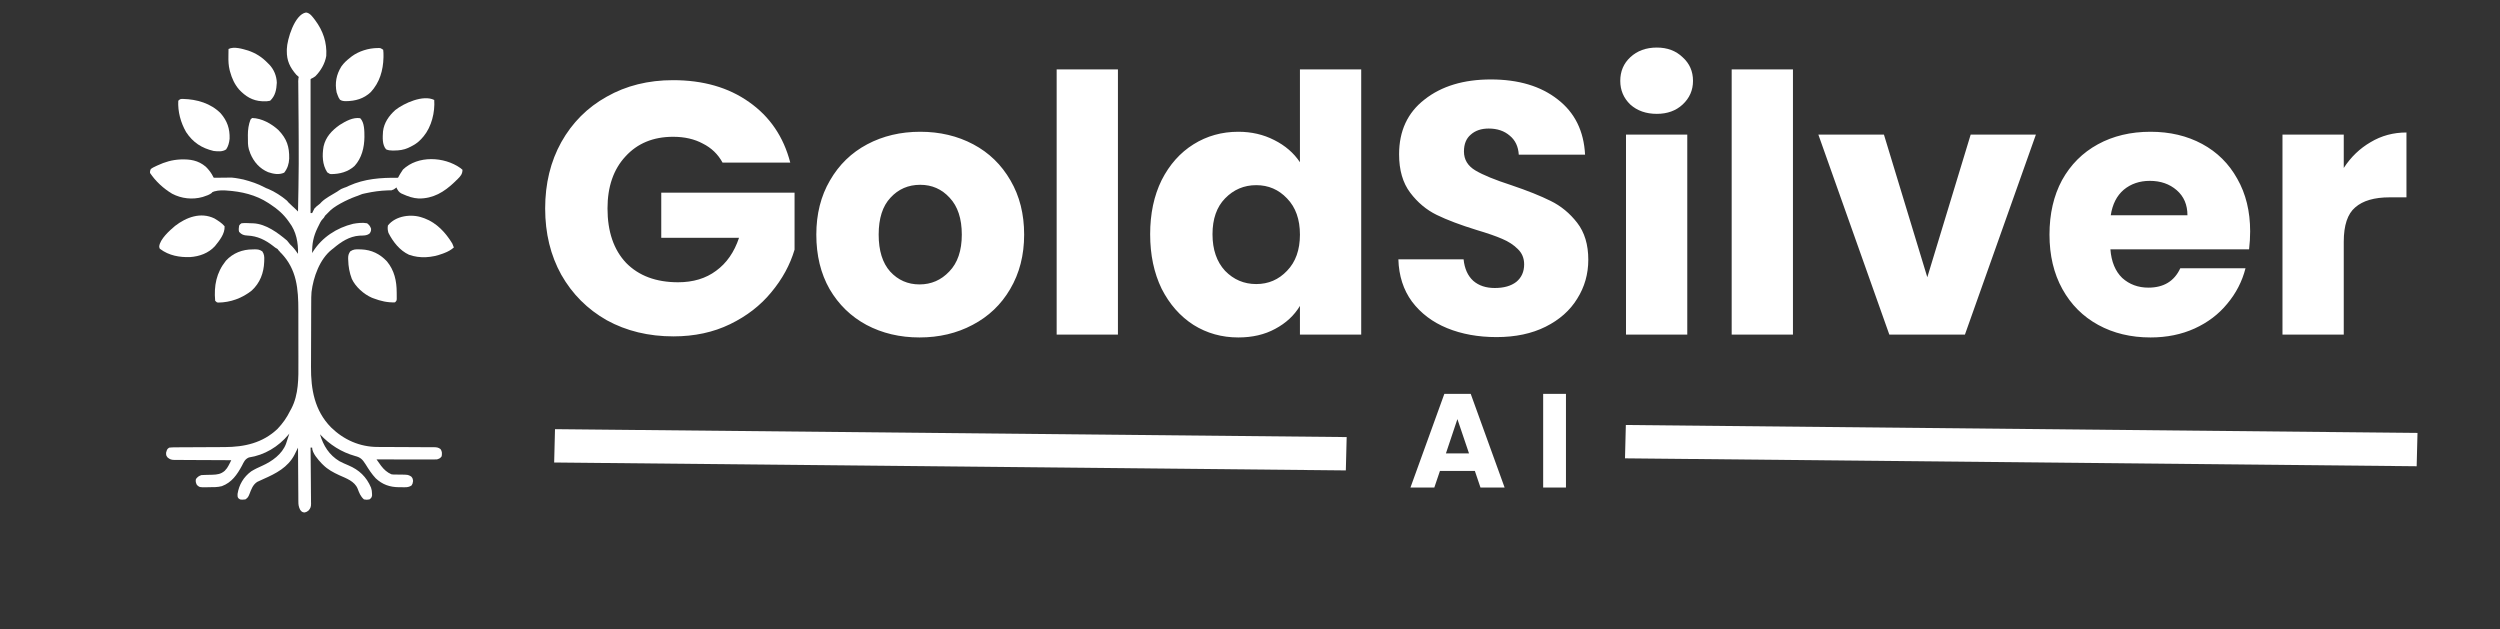 <svg width="600" height="151" viewBox="0 0 600 151" fill="none" xmlns="http://www.w3.org/2000/svg">
<rect x="0" y="0" width="600" height="151" fill="#333333" stroke="none"/>
<path d="M173.408 39.02C172.319 37.013 170.742 35.494 168.678 34.462C166.671 33.373 164.292 32.828 161.54 32.828C156.781 32.828 152.969 34.405 150.102 37.558C147.235 40.654 145.802 44.811 145.802 50.028C145.802 55.589 147.293 59.947 150.274 63.1C153.313 66.196 157.469 67.744 162.744 67.744C166.356 67.744 169.395 66.827 171.86 64.992C174.383 63.157 176.217 60.52 177.364 57.08H158.702V46.244H190.694V59.918C189.605 63.587 187.741 66.999 185.104 70.152C182.524 73.305 179.227 75.857 175.214 77.806C171.201 79.755 166.671 80.73 161.626 80.73C155.663 80.73 150.331 79.44 145.63 76.86C140.986 74.223 137.345 70.582 134.708 65.938C132.128 61.294 130.838 55.991 130.838 50.028C130.838 44.065 132.128 38.762 134.708 34.118C137.345 29.417 140.986 25.776 145.63 23.196C150.274 20.559 155.577 19.24 161.54 19.24C168.764 19.24 174.841 20.989 179.772 24.486C184.76 27.983 188.057 32.828 189.662 39.02H173.408ZM220.684 80.988C215.982 80.988 211.74 79.985 207.956 77.978C204.229 75.971 201.276 73.105 199.098 69.378C196.976 65.651 195.916 61.294 195.916 56.306C195.916 51.375 197.005 47.047 199.184 43.32C201.362 39.536 204.344 36.641 208.128 34.634C211.912 32.627 216.154 31.624 220.856 31.624C225.557 31.624 229.8 32.627 233.584 34.634C237.368 36.641 240.349 39.536 242.528 43.32C244.706 47.047 245.796 51.375 245.796 56.306C245.796 61.237 244.678 65.594 242.442 69.378C240.263 73.105 237.253 75.971 233.412 77.978C229.628 79.985 225.385 80.988 220.684 80.988ZM220.684 68.26C223.493 68.26 225.872 67.228 227.822 65.164C229.828 63.1 230.832 60.147 230.832 56.306C230.832 52.465 229.857 49.512 227.908 47.448C226.016 45.384 223.665 44.352 220.856 44.352C217.989 44.352 215.61 45.384 213.718 47.448C211.826 49.455 210.88 52.407 210.88 56.306C210.88 60.147 211.797 63.1 213.632 65.164C215.524 67.228 217.874 68.26 220.684 68.26ZM268.304 16.66V80.3H253.598V16.66H268.304ZM276.037 56.22C276.037 51.289 276.954 46.961 278.789 43.234C280.681 39.507 283.232 36.641 286.443 34.634C289.654 32.627 293.237 31.624 297.193 31.624C300.346 31.624 303.213 32.283 305.793 33.602C308.43 34.921 310.494 36.698 311.985 38.934V16.66H326.691V80.3H311.985V73.42C310.609 75.713 308.631 77.548 306.051 78.924C303.528 80.3 300.576 80.988 297.193 80.988C293.237 80.988 289.654 79.985 286.443 77.978C283.232 75.914 280.681 73.019 278.789 69.292C276.954 65.508 276.037 61.151 276.037 56.22ZM311.985 56.306C311.985 52.637 310.953 49.741 308.889 47.62C306.882 45.499 304.417 44.438 301.493 44.438C298.569 44.438 296.075 45.499 294.011 47.62C292.004 49.684 291.001 52.551 291.001 56.22C291.001 59.889 292.004 62.813 294.011 64.992C296.075 67.113 298.569 68.174 301.493 68.174C304.417 68.174 306.882 67.113 308.889 64.992C310.953 62.871 311.985 59.975 311.985 56.306ZM359.174 80.902C354.759 80.902 350.803 80.185 347.306 78.752C343.809 77.319 340.999 75.197 338.878 72.388C336.814 69.579 335.725 66.196 335.61 62.24H351.262C351.491 64.476 352.265 66.196 353.584 67.4C354.903 68.547 356.623 69.12 358.744 69.12C360.923 69.12 362.643 68.633 363.904 67.658C365.165 66.626 365.796 65.221 365.796 63.444C365.796 61.953 365.28 60.721 364.248 59.746C363.273 58.771 362.041 57.969 360.55 57.338C359.117 56.707 357.053 55.991 354.358 55.188C350.459 53.984 347.277 52.78 344.812 51.576C342.347 50.372 340.225 48.595 338.448 46.244C336.671 43.893 335.782 40.826 335.782 37.042C335.782 31.423 337.817 27.037 341.888 23.884C345.959 20.673 351.262 19.068 357.798 19.068C364.449 19.068 369.809 20.673 373.88 23.884C377.951 27.037 380.129 31.452 380.416 37.128H364.506C364.391 35.179 363.675 33.659 362.356 32.57C361.037 31.423 359.346 30.85 357.282 30.85C355.505 30.85 354.071 31.337 352.982 32.312C351.893 33.229 351.348 34.577 351.348 36.354C351.348 38.303 352.265 39.823 354.1 40.912C355.935 42.001 358.801 43.177 362.7 44.438C366.599 45.757 369.752 47.018 372.16 48.222C374.625 49.426 376.747 51.175 378.524 53.468C380.301 55.761 381.19 58.714 381.19 62.326C381.19 65.766 380.301 68.891 378.524 71.7C376.804 74.509 374.281 76.745 370.956 78.408C367.631 80.071 363.703 80.902 359.174 80.902ZM397.636 27.324C395.056 27.324 392.935 26.579 391.272 25.088C389.667 23.54 388.864 21.648 388.864 19.412C388.864 17.119 389.667 15.227 391.272 13.736C392.935 12.188 395.056 11.414 397.636 11.414C400.159 11.414 402.223 12.188 403.828 13.736C405.491 15.227 406.322 17.119 406.322 19.412C406.322 21.648 405.491 23.54 403.828 25.088C402.223 26.579 400.159 27.324 397.636 27.324ZM404.946 32.312V80.3H390.24V32.312H404.946ZM430.309 16.66V80.3H415.603V16.66H430.309ZM462.553 66.54L472.959 32.312H488.611L471.583 80.3H453.437L436.409 32.312H452.147L462.553 66.54ZM540.037 55.532C540.037 56.908 539.951 58.341 539.779 59.832H506.497C506.726 62.813 507.672 65.107 509.335 66.712C511.055 68.26 513.147 69.034 515.613 69.034C519.282 69.034 521.833 67.486 523.267 64.39H538.919C538.116 67.543 536.654 70.381 534.533 72.904C532.469 75.427 529.86 77.405 526.707 78.838C523.553 80.271 520.027 80.988 516.129 80.988C511.427 80.988 507.242 79.985 503.573 77.978C499.903 75.971 497.037 73.105 494.973 69.378C492.909 65.651 491.877 61.294 491.877 56.306C491.877 51.318 492.88 46.961 494.887 43.234C496.951 39.507 499.817 36.641 503.487 34.634C507.156 32.627 511.37 31.624 516.129 31.624C520.773 31.624 524.901 32.599 528.513 34.548C532.125 36.497 534.934 39.278 536.941 42.89C539.005 46.502 540.037 50.716 540.037 55.532ZM524.987 51.662C524.987 49.139 524.127 47.133 522.407 45.642C520.687 44.151 518.537 43.406 515.957 43.406C513.491 43.406 511.399 44.123 509.679 45.556C508.016 46.989 506.984 49.025 506.583 51.662H524.987ZM562.501 40.31C564.221 37.673 566.371 35.609 568.951 34.118C571.531 32.57 574.398 31.796 577.551 31.796V47.362H573.509C569.84 47.362 567.088 48.165 565.253 49.77C563.418 51.318 562.501 54.07 562.501 58.026V80.3H547.795V32.312H562.501V40.31Z" fill="white"/>
<path d="M353.968 113.032H345.584L344.24 117H338.512L346.64 94.536H352.976L361.104 117H355.312L353.968 113.032ZM352.56 108.808L349.776 100.584L347.024 108.808H352.56ZM375.831 94.536V117H370.359V94.536H375.831Z" fill="white"/>
<line y1="-4" x2="190" y2="-4" transform="matrix(1 0.01 -0.025 1 133 111)" stroke="white" stroke-width="8"/>
<line y1="-4" x2="190" y2="-4" transform="matrix(1 0.01 -0.025 1 390 110)" stroke="white" stroke-width="8"/>
<path d="M73.347 16.744C73.902 16.909 74.048 17.145 74.348 17.626C74.411 17.626 74.473 17.626 74.537 17.626C74.537 28.686 74.537 39.745 74.537 51.139C74.661 51.139 74.786 51.139 74.914 51.139C74.972 51.022 75.03 50.906 75.09 50.786C75.22 50.527 75.35 50.268 75.479 50.009C75.603 50.009 75.539 49.867 75.668 49.867C75.668 49.743 75.856 49.761 75.856 49.633C76.166 49.376 76.481 49.126 76.798 48.88C76.93 48.74 77.062 48.6 77.199 48.456C78.192 47.506 79.531 46.844 80.932 45.985C81.321 45.747 81.321 45.679 81.886 45.361C83.111 44.884 82.263 45.173 83.017 44.926C83.266 44.817 83.513 44.703 83.759 44.585C87.528 42.886 91.396 42.628 95.454 42.667C95.474 42.528 95.946 42.809 95.967 42.667C96.286 41.367 97.393 42.793 98.469 42.066C101.019 40.575 102.805 38.937 105.629 39.567C107.177 40.187 108.198 39.27 109.565 40.407C109.545 41.45 110.263 42.106 109.565 42.81C109.432 42.937 109.299 43.065 109.163 43.196C109.026 43.329 108.89 43.462 108.749 43.598C106.304 45.93 103.626 46.497 100.165 46.462C98.79 46.395 98.496 46.785 97.244 46.22C97.102 46.158 96.542 45.614 96.396 45.55C95.926 45.277 95.419 45.397 95.171 44.926C95.109 45.112 94.7 45.267 94.511 45.455C94.323 45.55 94.323 45.55 93.946 45.679C93.946 45.832 93.946 45.555 93.946 45.679C93.822 45.679 93.697 45.679 93.569 45.679C93.569 45.551 93.569 45.803 93.569 45.679C93.288 45.686 93.288 45.686 93.001 45.694C91.238 45.759 89.565 45.985 87.841 46.362C87.69 46.395 87.538 46.428 87.382 46.462C87.249 46.493 87.115 46.523 86.978 46.554C86.597 46.679 87.032 46.542 86.22 46.844C86.032 46.914 86.063 46.921 85.843 46.997C85.624 47.073 85.624 47.073 85.4 47.15C83.191 47.951 80.002 49.574 78.871 50.915C78.683 51.08 78.683 51.104 78.588 51.198C78.494 51.292 78.388 51.398 78.4 51.386C78.306 51.48 78.306 51.48 78.117 51.668C78.023 51.763 78.045 51.708 77.964 51.857C77.74 52.269 77.74 52.269 77.466 52.536C76.984 53.029 76.722 53.656 76.421 54.269C76.321 54.472 76.321 54.472 76.218 54.679C75.225 56.721 74.877 58.469 74.914 60.741C74.971 60.642 75.029 60.544 75.088 60.443C77.243 56.981 80.826 54.659 84.757 53.711C85.863 53.517 86.993 53.385 88.105 53.586C88.632 54.005 88.829 54.258 89.058 54.893C89.047 55.469 89.047 55.469 88.74 55.999C88.045 56.608 87.165 56.519 86.285 56.556C83.822 56.723 81.829 58.06 80.002 59.611C79.821 59.751 79.821 59.751 79.636 59.893C76.726 62.184 75.202 66.515 74.766 70.08C74.688 70.937 74.694 71.794 74.692 72.653C74.69 72.965 74.69 72.965 74.688 73.283C74.684 73.967 74.682 74.652 74.68 75.336C74.68 75.572 74.679 75.807 74.678 76.049C74.675 77.168 74.672 78.286 74.67 79.405C74.668 80.686 74.663 81.967 74.656 83.248C74.649 84.365 74.647 85.483 74.647 86.6C74.646 87.071 74.643 87.542 74.64 88.014C74.602 93.443 75.487 98.529 79.441 102.565C82.502 105.558 86.357 107.274 90.672 107.271C90.829 107.271 90.986 107.272 91.148 107.273C91.487 107.274 91.826 107.275 92.164 107.276C92.701 107.277 93.237 107.28 93.773 107.284C95.297 107.293 96.82 107.302 98.344 107.305C99.278 107.307 100.212 107.313 101.146 107.321C101.501 107.323 101.856 107.324 102.212 107.324C102.708 107.323 103.204 107.327 103.7 107.332C103.847 107.331 103.994 107.33 104.145 107.329C104.802 107.34 105.184 107.382 105.721 107.773C106.134 108.371 106.097 108.795 106.006 109.503C105.661 109.996 105.458 110.062 104.876 110.256C104.408 110.273 103.947 110.28 103.48 110.278C103.338 110.278 103.196 110.278 103.05 110.278C102.582 110.278 102.114 110.276 101.646 110.275C101.322 110.274 100.997 110.274 100.673 110.274C99.819 110.273 98.965 110.271 98.111 110.269C97.239 110.267 96.368 110.266 95.496 110.266C93.786 110.264 92.076 110.26 90.366 110.256C90.601 110.588 90.838 110.919 91.075 111.25C91.207 111.434 91.339 111.619 91.475 111.809C92.152 112.689 92.919 113.394 93.946 113.834C94.404 113.89 94.404 113.89 94.894 113.885C95.164 113.891 95.164 113.891 95.44 113.897C95.817 113.902 96.195 113.905 96.572 113.907C97.951 113.94 97.951 113.94 98.687 114.365C99.034 114.775 99.034 114.775 99.14 115.434C99.034 116.093 99.034 116.093 98.776 116.505C97.99 117.045 97.208 116.947 96.278 116.928C96.01 116.93 96.01 116.93 95.737 116.932C93.547 116.913 91.778 116.299 90.173 114.794C89.21 113.771 88.478 112.619 87.742 111.43C87.007 110.287 86.564 109.776 85.231 109.444C81.916 108.505 79.15 106.746 76.798 104.232C77.608 106.974 78.988 109.194 81.472 110.692C82.173 111.061 82.888 111.373 83.617 111.68C86.184 112.764 87.951 114.432 89.047 117.034C89.22 117.554 89.272 117.907 89.282 118.446C89.287 118.592 89.292 118.737 89.297 118.887C89.219 119.397 89.081 119.554 88.67 119.858C88.034 119.964 88.034 119.964 87.351 119.858C86.518 119.123 86.221 118.307 85.834 117.284C85.097 115.478 83.1 114.806 81.439 114.057C79.99 113.384 78.697 112.711 77.552 111.574C77.434 111.459 77.316 111.344 77.195 111.226C76.337 110.318 74.914 108.717 74.914 107.432C74.789 107.432 74.665 107.432 74.537 107.432C74.539 107.612 74.541 107.791 74.543 107.976C74.562 109.669 74.576 111.361 74.586 113.054C74.591 113.924 74.597 114.794 74.608 115.664C74.618 116.504 74.624 117.344 74.626 118.184C74.628 118.504 74.631 118.825 74.636 119.145C74.643 119.594 74.644 120.043 74.644 120.492C74.647 120.624 74.651 120.756 74.654 120.892C74.647 121.614 74.552 121.911 74.095 122.482C73.595 122.871 73.595 122.871 73.018 123C72.464 122.871 72.464 122.871 72.059 122.388C71.668 121.662 71.602 121.103 71.607 120.299C71.605 120.09 71.605 120.09 71.602 119.876C71.596 119.417 71.596 118.959 71.596 118.501C71.593 118.181 71.59 117.862 71.586 117.543C71.578 116.705 71.574 115.868 71.571 115.03C71.567 114.175 71.56 113.319 71.552 112.463C71.538 110.786 71.528 109.109 71.522 107.432C71.407 107.665 71.407 107.665 71.29 107.903C71.189 108.107 71.088 108.311 70.984 108.521C70.834 108.824 70.834 108.824 70.681 109.133C69.106 112.166 66.221 113.648 63.23 114.963C62.872 115.125 62.514 115.289 62.159 115.457C61.948 115.554 61.948 115.554 61.733 115.653C60.677 116.34 60.314 117.428 59.877 118.558C59.614 119.207 59.497 119.458 58.896 119.858C57.719 119.963 57.719 119.963 57.254 119.618C57.012 119.293 57.012 119.293 57.012 118.552C57.361 116.315 58.46 114.479 60.281 113.129C61.134 112.594 62.03 112.184 62.948 111.774C65.292 110.715 67.687 109.016 68.637 106.526C68.93 105.705 69.194 104.876 69.449 104.043C69.378 104.132 69.307 104.222 69.233 104.313C66.814 107.217 63.483 109.23 59.732 109.792C58.777 110.199 58.528 110.865 58.072 111.763C56.903 113.913 55.639 115.789 53.253 116.676C52.222 116.955 51.159 116.923 50.099 116.928C49.886 116.934 49.674 116.941 49.455 116.947C47.907 116.957 47.907 116.957 47.263 116.4C46.996 115.846 46.901 115.567 47.025 114.963C47.448 114.438 47.699 114.237 48.344 114.022C48.651 114 48.959 113.988 49.266 113.982C49.446 113.977 49.626 113.971 49.812 113.966C50.189 113.956 50.567 113.948 50.944 113.941C52.138 113.902 53.02 113.795 53.951 112.978C54.036 112.876 54.121 112.774 54.209 112.669C54.295 112.569 54.381 112.469 54.47 112.366C54.733 111.977 54.937 111.593 55.145 111.172C55.213 111.036 55.28 110.9 55.349 110.759C55.401 110.656 55.452 110.552 55.505 110.445C55.322 110.444 55.14 110.444 54.953 110.444C53.236 110.441 51.52 110.433 49.804 110.42C48.922 110.413 48.039 110.409 47.157 110.408C46.305 110.407 45.454 110.402 44.602 110.393C44.278 110.391 43.953 110.39 43.628 110.391C43.173 110.392 42.718 110.387 42.262 110.38C42.061 110.383 42.061 110.383 41.856 110.385C41.135 110.369 40.821 110.268 40.244 109.821C39.864 109.315 39.864 109.315 39.864 108.633C40.12 107.771 40.12 107.771 40.618 107.432C41.13 107.376 41.599 107.354 42.11 107.357C42.263 107.356 42.415 107.354 42.571 107.353C43.075 107.349 43.58 107.349 44.084 107.349C44.436 107.347 44.788 107.344 45.14 107.342C46.069 107.335 46.999 107.331 47.928 107.328C49.408 107.323 50.888 107.316 52.368 107.305C52.881 107.302 53.395 107.301 53.909 107.301C58.678 107.281 63.053 106.316 66.622 102.914C67.875 101.588 68.84 100.218 69.638 98.584C69.734 98.409 69.831 98.235 69.93 98.055C71.705 94.659 71.635 90.7 71.615 86.966C71.615 86.494 71.616 86.022 71.616 85.55C71.616 84.569 71.614 83.588 71.61 82.607C71.604 81.358 71.605 80.109 71.607 78.86C71.609 77.888 71.607 76.917 71.605 75.945C71.604 75.485 71.604 75.025 71.605 74.564C71.609 69.377 71.254 64.659 67.47 60.741C67.183 60.443 67.376 60.706 67.094 60.329C66.984 60.279 66.767 59.974 66.622 59.764C66.189 59.532 65.911 59.343 65.539 59.023C63.688 57.581 61.764 56.639 59.4 56.534C58.5 56.486 58.007 56.325 57.389 55.657C57.227 55.103 57.314 54.742 57.389 54.151C57.605 53.825 57.605 53.825 57.954 53.586C58.77 53.492 59.585 53.549 60.404 53.586C60.553 53.59 60.702 53.594 60.856 53.597C63.876 53.782 66.65 55.852 68.884 57.728C69.142 58.037 69.394 58.35 69.638 58.67C69.865 58.891 69.865 58.891 70.097 59.117C70.651 59.684 71.073 60.276 71.522 60.929C71.61 58.285 71.095 55.541 69.449 53.398C69.368 53.283 69.287 53.169 69.204 53.05C68.019 51.394 66.626 50.178 64.927 49.068C64.75 48.951 64.574 48.833 64.392 48.713C61.392 46.754 57.908 45.951 54.362 45.726C54.167 45.713 54.167 45.713 53.968 45.7C52.786 45.642 51.727 45.743 50.64 46.22C49.704 46.613 48.757 46.916 47.779 47.185C47.667 47.22 47.441 46.554 47.441 47.291C44.669 46.844 43.215 46.993 41.089 45.726C39.246 44.485 39.205 44.585 37.468 42.624C37.464 42.16 37.276 41.826 37.468 41.349C37.991 40.995 38.34 41.078 37.98 40.407C39.888 40.526 38.922 41.078 38.451 40.407C40.03 39.678 40.56 39.631 42.314 39.567C42.557 39.556 45.721 41.023 44.669 39.567C47.323 41.023 46.713 38.87 48.532 40.407C49.397 41.252 50.544 41.544 50.982 42.667C51.136 42.665 51.29 42.663 51.448 42.661C52.149 42.653 52.849 42.648 53.549 42.643C53.913 42.638 53.913 42.638 54.283 42.633C54.518 42.632 54.752 42.631 54.994 42.63C55.209 42.628 55.424 42.626 55.646 42.624C56.286 42.669 56.729 42.764 57.483 42.89C57.828 42.948 58.079 43.034 58.425 43.078C60.215 43.549 61.892 44.104 63.473 44.947C63.839 45.143 63.839 45.143 64.42 45.361C65.917 45.99 67.565 47.056 68.79 48.091C68.884 48.171 68.884 48.185 68.978 48.279C69.093 48.394 69.072 48.374 69.204 48.562C69.638 48.938 69.827 49.18 70.215 49.527C70.404 49.695 70.404 49.695 70.598 49.867C70.914 50.159 71.219 50.458 71.522 50.762C71.554 49.211 71.582 47.66 71.609 46.108C71.616 45.703 71.623 45.298 71.631 44.894C71.698 41.127 71.714 37.363 71.688 33.596C71.683 32.914 71.679 32.233 71.676 31.552C71.673 31.097 71.671 30.642 71.668 30.188C71.667 29.962 71.666 29.737 71.665 29.506C71.657 28.147 71.644 26.788 71.628 25.429C71.618 24.57 71.614 23.712 71.611 22.853C71.608 22.449 71.603 22.046 71.597 21.642C71.587 21.086 71.585 20.529 71.585 19.973C71.581 19.811 71.576 19.648 71.572 19.482C71.581 18.428 71.828 17.883 72.549 17.112C72.841 16.873 72.841 16.873 73.347 16.744Z" fill="white"/>
<path d="M101.389 52.233C101.564 52.293 101.738 52.353 101.917 52.415C104.816 53.508 106.963 55.832 108.55 58.446C108.683 58.757 108.811 59.07 108.927 59.388C108.22 60.01 107.503 60.394 106.63 60.729C106.504 60.778 106.378 60.826 106.249 60.877C103.665 61.849 100.794 62.08 98.16 61.142C95.929 60.115 94.325 58.034 93.228 55.893C93.043 55.238 92.991 54.794 93.098 54.116C94.944 51.761 98.72 51.278 101.389 52.233Z" fill="white"/>
<path d="M51.453 52.421C52.319 52.947 53.253 53.514 53.903 54.304C54.003 56.114 52.661 57.742 51.571 59.093C50.014 60.777 47.88 61.538 45.648 61.698C43.082 61.788 40.549 61.336 38.451 59.764C38.262 59.576 38.262 59.576 38.21 59.154C38.388 57.38 40.711 55.315 42.023 54.213C44.707 52.148 48.157 50.828 51.453 52.421Z" fill="white"/>
<path d="M60.639 59.858C60.795 59.853 60.95 59.847 61.11 59.842C61.898 59.84 62.286 59.889 62.957 60.334C63.419 61.037 63.454 61.597 63.419 62.412C63.415 62.553 63.412 62.695 63.408 62.841C63.303 65.513 62.42 67.874 60.432 69.718C58.142 71.557 55.311 72.596 52.365 72.617C52.018 72.567 52.018 72.567 51.641 72.19C51.318 68.58 51.929 65.42 54.227 62.561C55.916 60.73 58.187 59.85 60.639 59.858Z" fill="white"/>
<path d="M73.455 3C74.447 3.127 75.024 4.071 75.618 4.818C77.545 7.403 78.496 10.2 78.305 13.421C78.003 15.25 76.973 17.012 75.667 18.316C75.196 18.627 75.102 18.721 74.442 19.003C73.689 19.191 73.783 19.285 73.265 19.38C72.794 19.191 73.218 19.38 72.794 19.191C72.587 19.1 72.794 19.191 72.558 19.097C72.37 19.003 72.125 18.815 71.899 18.627C71.333 18.156 71.537 18.33 71.145 17.974C69.594 16.188 68.804 14.6 68.836 12.209C68.838 12.068 68.84 11.926 68.842 11.781C68.891 9.515 70.702 3.428 73.455 3Z" fill="white"/>
<path d="M104.216 23.992C104.418 26.942 103.583 30.37 101.689 32.69C101.541 32.858 101.541 32.858 101.39 33.029C101.289 33.145 101.188 33.261 101.084 33.381C100.286 34.24 99.434 34.794 98.375 35.289C98.149 35.4 98.149 35.4 97.918 35.514C96.816 35.991 95.805 36.113 94.618 36.124C94.479 36.126 94.341 36.128 94.199 36.13C93.63 36.121 93.169 36.074 92.65 35.837C91.689 34.705 91.832 32.934 91.924 31.529C92.163 29.457 93.361 27.764 94.876 26.405C96.975 24.757 101.564 22.668 104.216 23.992Z" fill="white"/>
<path d="M43.939 23.745C47.248 23.826 50.601 24.793 52.961 27.193C54.541 29.016 55.176 30.886 55.107 33.291C55.007 34.215 54.809 35.077 54.28 35.853C53.38 36.467 52.302 36.343 51.265 36.23C48.393 35.544 46.316 34.203 44.673 31.71C43.368 29.447 42.651 26.802 42.785 24.181C43.233 23.733 43.327 23.748 43.939 23.745Z" fill="white"/>
<path d="M86.232 59.846C86.382 59.85 86.533 59.853 86.688 59.856C89.17 59.954 91.176 60.931 92.874 62.741C94.655 64.906 95.204 67.436 95.206 70.166C95.209 70.356 95.211 70.545 95.213 70.74C95.214 70.92 95.214 71.101 95.214 71.287C95.215 71.451 95.216 71.616 95.217 71.785C95.171 72.19 95.171 72.19 94.794 72.567C93.019 72.641 91.355 72.249 89.706 71.625C89.544 71.564 89.381 71.502 89.214 71.439C87.291 70.597 85.318 68.835 84.43 66.918C83.865 65.421 83.606 63.967 83.57 62.376C83.565 62.243 83.56 62.109 83.555 61.971C83.56 61.282 83.665 60.91 84.053 60.337C84.805 59.825 85.341 59.815 86.232 59.846Z" fill="white"/>
<path d="M43.335 38.265C45.637 38.185 47.569 38.471 49.387 40.011C50.557 41.152 51.347 42.485 51.854 44.032C51.818 45.043 51.392 45.675 50.699 46.397C50.16 46.756 49.622 46.962 49.003 47.15C48.88 47.192 48.757 47.234 48.63 47.277C46.186 47.971 43.538 47.666 41.316 46.496C39.244 45.261 37.343 43.513 36.001 41.502C35.997 41.038 35.997 41.038 36.19 40.56C36.712 40.207 36.712 40.207 37.391 39.89C37.51 39.834 37.629 39.778 37.751 39.72C39.636 38.85 41.267 38.366 43.335 38.265Z" fill="white"/>
<path d="M110.505 40.337C110.669 40.473 110.832 40.609 111 40.749C110.98 41.791 110.546 42.259 109.848 42.963C109.715 43.09 109.582 43.218 109.445 43.349C109.309 43.482 109.172 43.614 109.032 43.751C106.587 46.083 103.964 47.675 100.503 47.64C99.128 47.573 97.931 47.15 96.678 46.585C96.539 46.523 96.399 46.461 96.255 46.397C95.686 46.072 95.469 45.652 95.171 45.079C94.882 43.407 95.817 42.046 96.714 40.69C100.283 37.282 106.564 37.546 110.505 40.337Z" fill="white"/>
<path d="M59.556 12.131C61.427 12.775 62.893 13.707 64.267 15.144C64.431 15.303 64.431 15.303 64.6 15.465C65.744 16.652 66.387 18.221 66.434 19.862C66.353 21.52 66.079 23.007 64.832 24.181C64.264 24.295 63.876 24.335 63.313 24.31C63.171 24.306 63.029 24.302 62.883 24.297C60.576 24.177 58.896 23.117 57.352 21.456C56.3 20.223 55.639 18.767 55.222 17.215C55.188 17.089 55.153 16.964 55.118 16.835C54.843 15.721 54.8 14.675 54.821 13.531C54.823 13.36 54.825 13.188 54.827 13.011C54.831 12.592 54.837 12.173 54.845 11.755C56.173 11.091 58.196 11.735 59.556 12.131Z" fill="white"/>
<path d="M90.59 11.531C90.73 11.528 90.871 11.526 91.016 11.523C91.402 11.566 91.402 11.566 91.968 11.943C92.027 12.443 92.048 12.89 92.038 13.39C92.037 13.533 92.035 13.676 92.033 13.823C91.954 16.929 91.112 19.794 88.982 22.111C87.296 23.706 85.285 24.253 83.011 24.279C82.466 24.264 82.065 24.235 81.6 23.939C81.336 23.589 81.184 23.276 81.038 22.863C80.957 22.637 80.875 22.412 80.791 22.18C80.335 19.894 80.715 17.912 81.933 15.944C82.534 15.099 83.234 14.455 84.053 13.826C84.177 13.727 84.3 13.628 84.427 13.526C86.14 12.262 88.465 11.55 90.59 11.531Z" fill="white"/>
<path d="M86.449 28.368C87.495 29.414 87.453 31.486 87.462 32.898C87.436 35.399 86.822 37.947 85.083 39.841C83.502 41.267 81.547 41.77 79.466 41.785C79.1 41.735 79.1 41.735 78.534 41.359C77.34 39.506 77.294 37.253 77.658 35.138C78.176 32.851 79.648 31.314 81.514 29.992C82.948 29.094 84.703 28.097 86.449 28.368Z" fill="white"/>
<path d="M60.498 28.323C62.818 28.366 65.19 29.701 66.855 31.249C68.856 33.346 69.455 35.208 69.408 38.052C69.351 39.342 69.005 40.427 68.201 41.443C66.959 42.009 65.605 41.744 64.35 41.319C62.318 40.464 60.922 38.872 60.081 36.852C60.032 36.709 59.983 36.566 59.933 36.418C59.865 36.228 59.798 36.037 59.729 35.841C59.467 34.901 59.494 33.951 59.497 32.982C59.494 32.799 59.491 32.616 59.488 32.427C59.487 31.126 59.652 29.92 60.121 28.699C60.246 28.575 60.37 28.451 60.498 28.323Z" fill="white"/>
</svg>
